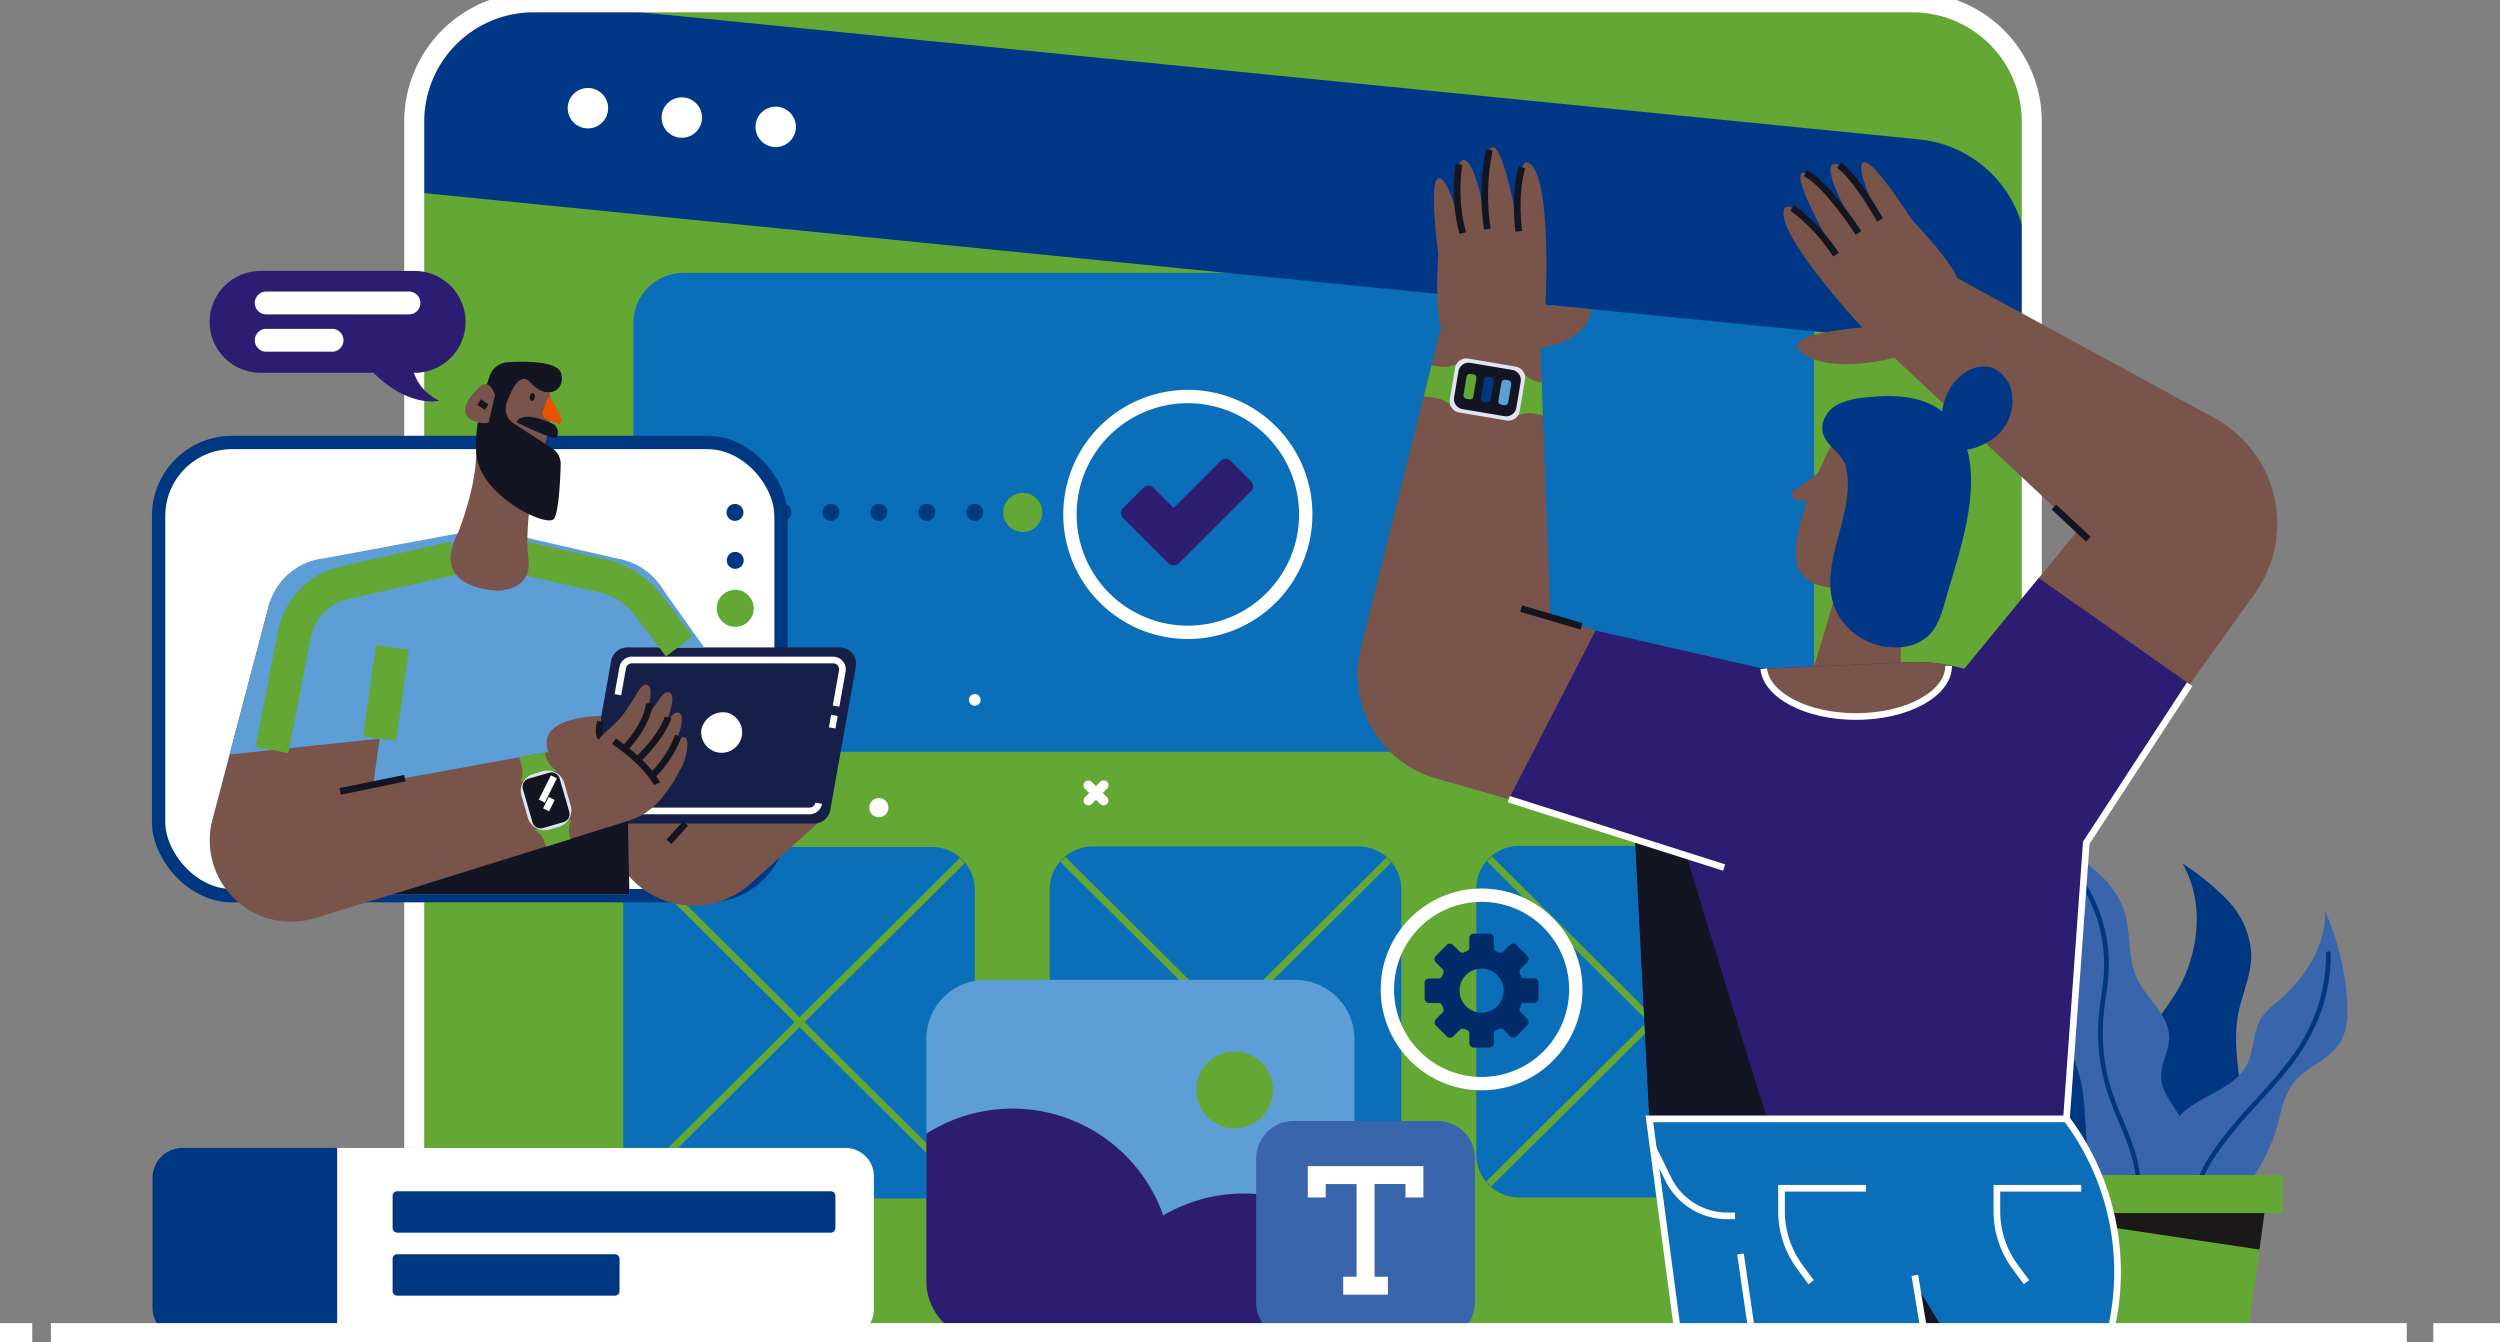 <svg id="Grupo_57" data-name="Grupo 57" xmlns="http://www.w3.org/2000/svg" xmlns:xlink="http://www.w3.org/1999/xlink" width="374.605" height="201.106" viewBox="0 0 374.605 201.106">
  <rect x="0" y="0" width="374.605" height="201.106" fill="#808080" stroke="none"/>
  <defs>
    <clipPath id="clip-path">
      <rect id="Retângulo_41" data-name="Retângulo 41" width="374.605" height="201.106" fill="none"/>
    </clipPath>
  </defs>
  <g id="Grupo_de_máscara_56" data-name="Grupo de máscara 56" transform="translate(0 0)" clip-path="url(#clip-path)">
    <path id="Caminho_423" data-name="Caminho 423" d="M668.65,2.5H462.041a17.886,17.886,0,0,0-17.886,17.886V202.91H686.536V20.389A17.886,17.886,0,0,0,668.65,2.5" transform="translate(-382.087 -2.154)" fill="#63a734"/>
    <path id="Caminho_424" data-name="Caminho 424" d="M848.454,292.589H686.6a7.54,7.54,0,0,0-7.54,7.54v56.684a7.54,7.54,0,0,0,7.54,7.54H848.454a7.54,7.54,0,0,0,7.54-7.54V300.129a7.54,7.54,0,0,0-7.54-7.54" transform="translate(-584.162 -251.702)" fill="#0a6fb8"/>
    <path id="Caminho_425" data-name="Caminho 425" d="M714.539,960.894H674.693a6.416,6.416,0,0,1-6.416-6.416V914.632a6.416,6.416,0,0,1,6.416-6.416h39.846a6.416,6.416,0,0,1,6.416,6.416v39.846a6.416,6.416,0,0,1-6.416,6.416" transform="translate(-574.89 -781.299)" fill="#0a6fb8"/>
    <path id="Caminho_426" data-name="Caminho 426" d="M680.4,919.489a6.642,6.642,0,0,0-.747.745l48.94,48.619a6.652,6.652,0,0,0,.718-.773Z" transform="translate(-584.674 -790.997)" fill="#63a734"/>
    <path id="Caminho_427" data-name="Caminho 427" d="M727.984,920.061l-48.928,48.607a6.658,6.658,0,0,0,.734.758l48.928-48.607a6.658,6.658,0,0,0-.734-.757" transform="translate(-584.162 -791.489)" fill="#63a734"/>
    <path id="Caminho_428" data-name="Caminho 428" d="M1171.9,960.307h-39.846a6.416,6.416,0,0,1-6.416-6.416V914.045a6.416,6.416,0,0,1,6.416-6.416H1171.9a6.416,6.416,0,0,1,6.416,6.416v39.846a6.416,6.416,0,0,1-6.416,6.416" transform="translate(-968.342 -780.794)" fill="#0a6fb8"/>
    <path id="Caminho_429" data-name="Caminho 429" d="M1137.764,918.9a6.673,6.673,0,0,0-.747.745l48.94,48.619a6.662,6.662,0,0,0,.718-.773Z" transform="translate(-978.126 -790.491)" fill="#63a734"/>
    <path id="Caminho_430" data-name="Caminho 430" d="M1185.351,919.473l-48.927,48.606a6.643,6.643,0,0,0,.733.758l48.929-48.607a6.648,6.648,0,0,0-.734-.757" transform="translate(-977.615 -790.983)" fill="#63a734"/>
    <path id="Caminho_431" data-name="Caminho 431" d="M1629.271,959.719h-39.846a6.416,6.416,0,0,1-6.416-6.416V913.457a6.416,6.416,0,0,1,6.416-6.416h39.846a6.416,6.416,0,0,1,6.416,6.416V953.3a6.416,6.416,0,0,1-6.416,6.416" transform="translate(-1361.794 -780.288)" fill="#0a6fb8"/>
    <path id="Caminho_432" data-name="Caminho 432" d="M1595.13,918.314a6.658,6.658,0,0,0-.747.745l48.94,48.619a6.66,6.66,0,0,0,.718-.773Z" transform="translate(-1371.578 -789.986)" fill="#63a734"/>
    <path id="Caminho_433" data-name="Caminho 433" d="M1642.716,918.885l-48.928,48.606a6.667,6.667,0,0,0,.733.758l48.928-48.607a6.663,6.663,0,0,0-.734-.757" transform="translate(-1371.067 -790.477)" fill="#63a734"/>
    <path id="Caminho_434" data-name="Caminho 434" d="M669.65,23.04,464.055,2.592A17.886,17.886,0,0,0,444.487,18.62l-.332,12.321,240.306,23.9,1.217-12.233A17.886,17.886,0,0,0,669.65,23.04" transform="translate(-382.087 -2.154)" fill="#003887"/>
    <path id="Caminho_435" data-name="Caminho 435" d="M614.788,97.683a3.027,3.027,0,1,1-2.712-3.311,3.026,3.026,0,0,1,2.712,3.311" transform="translate(-523.681 -81.172)" fill="#fff"/>
    <path id="Caminho_436" data-name="Caminho 436" d="M715.462,107.7a3.027,3.027,0,1,1-2.712-3.311,3.027,3.027,0,0,1,2.712,3.311" transform="translate(-610.286 -89.785)" fill="#fff"/>
    <path id="Caminho_437" data-name="Caminho 437" d="M816.136,117.709a3.027,3.027,0,1,1-2.712-3.311,3.027,3.027,0,0,1,2.712,3.311" transform="translate(-696.891 -98.399)" fill="#fff"/>
    <path id="Caminho_438" data-name="Caminho 438" d="M668.65,2.5H462.041a17.886,17.886,0,0,0-17.886,17.886V202.91H686.536V20.389A17.886,17.886,0,0,0,668.65,2.5Z" transform="translate(-382.087 -2.154)" fill="none" stroke="#fff" stroke-miterlimit="10" stroke-width="3"/>
    <path id="Caminho_439" data-name="Caminho 439" d="M255.514,290.537H232.425a7.63,7.63,0,1,0,0,15.26h16.92c5.464,5.38,9.87,4.177,9.87,4.177A7.087,7.087,0,0,1,255.4,305.8h.11a7.63,7.63,0,0,0,0-15.26" transform="translate(-193.381 -249.937)" fill="#2c1d72"/>
    <path id="Caminho_440" data-name="Caminho 440" d="M296.1,316.031H274.63a1.713,1.713,0,0,1,0-3.425H296.1a1.713,1.713,0,0,1,0,3.425" transform="translate(-234.779 -268.922)" fill="#fff"/>
    <path id="Caminho_441" data-name="Caminho 441" d="M284.577,356.031H274.63a1.713,1.713,0,0,1,0-3.425h9.947a1.713,1.713,0,0,1,0,3.425" transform="translate(-234.779 -303.332)" fill="#fff"/>
    <path id="Caminho_442" data-name="Caminho 442" d="M1040.714,745.107a.877.877,0,1,1-.877-.877.877.877,0,0,1,.877.877" transform="translate(-893.772 -640.229)" fill="#fff"/>
    <path id="Caminho_443" data-name="Caminho 443" d="M934.974,857.188a1.436,1.436,0,1,1-1.436-1.436,1.436,1.436,0,0,1,1.436,1.436" transform="translate(-801.848 -736.167)" fill="#fff"/>
    <path id="Caminho_444" data-name="Caminho 444" d="M1164.255,837.025l-.643.643-.643-.643a.723.723,0,0,0-1.022,1.022l.643.643-.643.643a.723.723,0,0,0,1.022,1.022l.643-.643.643.643a.723.723,0,0,0,1.022-1.022l-.643-.643.643-.643a.722.722,0,0,0-1.022-1.022" transform="translate(-999.39 -719.875)" fill="#fff"/>
    <path id="Retângulo_37" data-name="Retângulo 37" d="M17.667,0h0A17.666,17.666,0,0,1,35.333,17.666v0A17.667,17.667,0,0,1,17.667,35.333h0A17.667,17.667,0,0,1,0,17.667v0A17.667,17.667,0,0,1,17.667,0Z" transform="translate(160.322 59.417)" fill="none" stroke="#fff" stroke-miterlimit="10" stroke-width="2"/>
    <path id="Caminho_445" data-name="Caminho 445" d="M1217.006,492.308l-7.042,7.042-3.01-3.01a1.084,1.084,0,0,0-1.533,0l-3.005,3.005a1.084,1.084,0,0,0,0,1.533l6.709,6.709a1.187,1.187,0,0,0,1.679,0l10.741-10.741a1.084,1.084,0,0,0,0-1.533l-3.005-3.005a1.084,1.084,0,0,0-1.533,0" transform="translate(-1034.113 -423.238)" fill="#2c1d72"/>
    <path id="Caminho_446" data-name="Caminho 446" d="M2129.942,1077.546c-.3-1.652-.607-3.3-1.056-4.943-1.472-5.375-8.932-7.276-10.524-12.617,1.788,2.116,4.767,2.72,7.523,3s5.681.421,7.98,1.966c4.454,2.993,4.522,9.687,8.134,13.656,1.159,1.274,2.662,2.235,3.636,3.655,1.259,1.836,1.462,4.173,1.626,6.393.228,3.079-2.728,5.495-5.686,5.59a8.68,8.68,0,0,1-6.386-2.889,16.933,16.933,0,0,1-3.5-6.254,50.291,50.291,0,0,1-1.747-7.558" transform="translate(-1822.335 -911.86)" fill="#003781"/>
    <path id="Caminho_447" data-name="Caminho 447" d="M2282.358,926.014h0a37.661,37.661,0,0,1,6.792,5.558,12.665,12.665,0,0,1,3.493,7.877c.088,3.207-1.448,6.218-2.008,9.377-.709,4,.163,8.085.493,12.133.43,5.282-.495,11.762-6.1,13.954-3.823,1.5-9.563.012-11.378-3.945-1.655-3.609-.054-8.219,1.079-11.735a70.725,70.725,0,0,1,2.67-7.608c1.238-2.714,3.369-4.9,4.71-7.567,2.788-5.537,3.409-12.52.248-18.043" transform="translate(-1955.31 -796.61)" fill="#003781"/>
    <path id="Caminho_448" data-name="Caminho 448" d="M2181.573,924.516h0c-.89-4.607-3.7-8.868-3.5-13.556.2-4.774,3.538-9.327,2.443-13.978-1.04-4.414-5.711-7.135-7.176-11.427,2.72,1.883,5.719,3.339,8.421,5.249s5.169,4.393,6.18,7.543c1.044,3.251.451,6.927,1.883,10.028,1.449,3.139,4.882,5.526,4.84,8.983-.024,2.006-1.282,3.862-1.208,5.867.1,2.73,2.564,4.753,3.48,7.326.927,2.6.184,5.481-.718,8.093-.828,2.4-2.291,5.519-5.066,6.056-2.5.483-5.47-1.771-6.753-3.818-2.739-4.37-1.888-11.5-2.827-16.366" transform="translate(-1869.631 -761.805)" fill="#3965ad"/>
    <path id="Caminho_449" data-name="Caminho 449" d="M2320.368,1007.823c2.932-3.184,8.219-3.936,10.177-7.8,1.142-2.252.84-5.1,2.283-7.173a11.914,11.914,0,0,1,2.221-2.159c4.053-3.423,7.3-8.3,7.182-13.608a38.977,38.977,0,0,1,3.311,13.489c.131,2.149.048,4.436-1.108,6.253-1.7,2.664-5.237,3.627-7.1,6.178a14.867,14.867,0,0,0-1.937,5.03,26.13,26.13,0,0,1-4.612,9.792h0c-2.139,2.629-7.668,7.1-11.009,3.854-3.3-3.206-2.27-10.753.591-13.86" transform="translate(-1993.837 -840.546)" fill="#3965ad"/>
    <path id="Caminho_450" data-name="Caminho 450" d="M2217.022,926.353a22.147,22.147,0,0,1,4.468,8.163,22.9,22.9,0,0,1,.721,9.49c-.23,1.824-.557,3.633-.659,5.471a29.313,29.313,0,0,0,.193,5.328,29.764,29.764,0,0,0,1.14,5.208c.539,1.7,1.247,3.341,1.935,4.985,1.355,3.24,2.7,6.7,2.3,10.28a10.068,10.068,0,0,1-.232,1.28c-.107.437.567.623.674.186.868-3.548-.153-7.172-1.467-10.471-.672-1.688-1.423-3.345-2.053-5.05a29.719,29.719,0,0,1-1.418-5.249,28.8,28.8,0,0,1-.411-5.364,43.858,43.858,0,0,1,.548-5.486,28.31,28.31,0,0,0,.351-5.143,23.071,23.071,0,0,0-4.853-13.225q-.358-.459-.74-.9c-.3-.34-.788.156-.494.494" transform="translate(-1907.13 -796.378)" fill="#003781"/>
    <path id="Caminho_451" data-name="Caminho 451" d="M2349.152,1057.679a23.291,23.291,0,0,1,3.449-7.351,58.515,58.515,0,0,1,5.21-6.39c1.9-2.1,3.844-4.162,5.582-6.4a30,30,0,0,0,4.33-7.355,25.8,25.8,0,0,0,1.781-8.562c.013-.357.017-.713.014-1.07a.35.35,0,0,0-.7,0,25.234,25.234,0,0,1-1.431,8.537,27.892,27.892,0,0,1-4.093,7.436c-1.681,2.241-3.591,4.3-5.476,6.366a69.683,69.683,0,0,0-5.334,6.385,25.467,25.467,0,0,0-3.738,7.251q-.147.479-.268.966a.35.35,0,0,0,.674.186" transform="translate(-2020.284 -877.647)" fill="#003781"/>
    <path id="Caminho_452" data-name="Caminho 452" d="M2234.489,1311.567h-25.621l-2.795-20.313h31.211Z" transform="translate(-1897.788 -1110.81)" fill="#63a734"/>
    <path id="Caminho_453" data-name="Caminho 453" d="M2206.39,1293.557l29.959,4.491.935-6.794h-31.211Z" transform="translate(-1897.789 -1110.81)" fill="#1a1818"/>
    <rect id="Retângulo_38" data-name="Retângulo 38" width="36.265" height="5.704" transform="translate(305.789 176.067)" fill="#63a734"/>
    <path id="Caminho_454" data-name="Caminho 454" d="M1931.85,259.092l24.719-30.151-27.574-25.8s-9.038,2.5-13.568-.526,8.755-4,8.755-4-12.821-13.759-11.717-17.626c.8-2.786,7.8,6.72,7.8,6.72s-6.593-11.183-5.124-12.185,8.493,8.919,8.493,8.919-5.635-9.285-3.844-10.28,7.072,8.345,7.072,8.345-3.9-7.856-2.53-8.625,7.344,8.653,7.344,8.653,5.6,5.768,6.741,8.674l38.574,20.994a17.99,17.99,0,0,1,6.022,26.282l-27.829,38.824Z" transform="translate(-1645.152 -149.546)" fill="#79544a"/>
    <path id="Caminho_455" data-name="Caminho 455" d="M1926.63,497.516c-.791,1.1-1.922,2.028-4.5,3.728a.807.807,0,0,0,.172,1.435l2.626.4a1.475,1.475,0,0,0,1.647-1.073l.993-3.674c.093-1-.614-1.267-.936-.818" transform="translate(-1653.21 -427.809)" fill="#79544a"/>
    <path id="Caminho_456" data-name="Caminho 456" d="M2083.746,395.219h0c1.381-1.631,3.681-2.733,5.677-1.969a4.929,4.929,0,0,1,2.843,3.9,6.975,6.975,0,0,1-2.759,6.614c-1.944,1.4-5.377,2.845-6.992.3-1.645-2.6-.62-6.658,1.231-8.845" transform="translate(-1790.787 -338.084)" fill="#003887"/>
    <path id="Caminho_457" data-name="Caminho 457" d="M1948.432,578.774s-3.406,12.4-5.554,19a4.284,4.284,0,0,0,2.788,5.845s11.022,3.227,10.347-4.563a25.04,25.04,0,0,1-.1-2.958c.114-3.557-.233-10.936,1.072-14.582Z" transform="translate(-1671.094 -497.894)" fill="#79544a"/>
    <path id="Caminho_458" data-name="Caminho 458" d="M1941.774,473.513s-11.977,3.957-15.325-.686c-2.381-3.3,1.416-12.623,3.81-17.738a8.989,8.989,0,0,1,6.137-4.961c3.548-.809,8.662-.452,8.456,4.912a90.06,90.06,0,0,1-3.077,18.473" transform="translate(-1656.59 -386.943)" fill="#79544a"/>
    <path id="Caminho_459" data-name="Caminho 459" d="M1957.8,437.547c.156,5.169-2.777,10.334-2.612,15.621a9.272,9.272,0,0,0,3.677,7.154,9.927,9.927,0,0,0,6.931,1.983,6.921,6.921,0,0,0,3.95-1.581c1.5-1.335,2.107-3.379,2.648-5.312,2.208-7.894,7.56-21.594-.144-28.167-3.181-2.714-7.821-2.823-11.972-2.328a11.311,11.311,0,0,0-3.855.978,4.3,4.3,0,0,0-2.4,2.976c-.49,3.052,2.975,3.987,3.528,6.58a11.705,11.705,0,0,1,.248,2.1" transform="translate(-1680.921 -365.34)" fill="#003887"/>
    <path id="Caminho_460" data-name="Caminho 460" d="M1510.91,236.126l-26.342-8.047-1.494-40.32s6.608-.424,7.713-5.756l-5.885-.6a.7.7,0,0,1-1.055-.2s.957-18.782-2.377-21.032c-2.4-1.62-1.641,10.16-1.641,10.16s-2.152-12.8-3.921-12.624-.759,12.293-.759,12.293-1.663-10.733-3.674-10.342-.042,10.939-.042,10.939-2.072-8.522-3.615-8.229-.051,11.35-.051,11.35-.575,8.02.423,10.977l-12.022,48.072a16.224,16.224,0,0,0,11.27,19.533l50.838,14.568Z" transform="translate(-1252.258 -135.665)" fill="#79544a"/>
    <line id="Linha_1" data-name="Linha 1" x1="9.044" y1="2.653" transform="translate(227.935 91.194)" fill="none" stroke="#141522" stroke-miterlimit="10" stroke-width="1"/>
    <path id="Caminho_461" data-name="Caminho 461" d="M1750.194,727.85l2.568,50.551h62.5l2.972-41.38a25.419,25.419,0,0,0-26.5-27.033l-27.467,1.223Z" transform="translate(-1505.616 -610.75)" fill="#2c1d72"/>
    <path id="Caminho_462" data-name="Caminho 462" d="M1768.568,1199.709l4.43,33.105h64.519l-.056-.43.125-.5a38.234,38.234,0,0,0-6.521-32.173Z" transform="translate(-1521.422 -1032.058)" fill="#0a6fb8"/>
    <line id="Linha_2" data-name="Linha 2" x2="5.159" y2="4.814" transform="translate(307.762 75.974)" fill="none" stroke="#141522" stroke-miterlimit="10" stroke-width="1"/>
    <path id="Caminho_463" data-name="Caminho 463" d="M1782.024,734.053a15.915,15.915,0,1,1-15.915-15.915,15.915,15.915,0,0,1,15.915,15.915" transform="translate(-1505.616 -617.783)" fill="#2c1d72"/>
    <path id="Caminho_464" data-name="Caminho 464" d="M1655.989,681.849l-25.2-5.727-13.01,25.269,33.09,10.386Z" transform="translate(-1391.706 -581.638)" fill="#2c1d72"/>
    <path id="Caminho_465" data-name="Caminho 465" d="M2076.744,662.3l17.971-26.531-22.63-15.906-18.514,22.582Z" transform="translate(-1766.598 -533.243)" fill="#2c1d72"/>
    <line id="Linha_3" data-name="Linha 3" x2="1.865" y2="12.856" transform="translate(260.8 187.9)" fill="none" stroke="#fff" stroke-miterlimit="10" stroke-width="1"/>
    <path id="Caminho_466" data-name="Caminho 466" d="M2153.834,1274.127h-12.645v3.449a14.027,14.027,0,0,0,2.746,8.337l1.692,2.289" transform="translate(-1841.972 -1096.076)" fill="none" stroke="#fff" stroke-miterlimit="10" stroke-width="1"/>
    <path id="Caminho_467" data-name="Caminho 467" d="M1922.916,1274.127h-12.645v3.449a14.029,14.029,0,0,0,2.746,8.337l1.692,2.289" transform="translate(-1643.323 -1096.076)" fill="none" stroke="#fff" stroke-miterlimit="10" stroke-width="1"/>
    <path id="Caminho_468" data-name="Caminho 468" d="M2055.036,1378.462l4.944,8.093-3.613.033Z" transform="translate(-1767.858 -1185.831)" fill="#141522"/>
    <line id="Linha_4" data-name="Linha 4" x2="1.581" y2="9.652" transform="translate(286.928 191.105)" fill="none" stroke="#fff" stroke-miterlimit="10" stroke-width="1"/>
    <path id="Caminho_469" data-name="Caminho 469" d="M1784.835,1241.409h-1.164a9.837,9.837,0,0,1-8.822-5.485l-2.289-4.639" transform="translate(-1524.856 -1059.221)" fill="none" stroke="#fff" stroke-miterlimit="10" stroke-width="1"/>
    <path id="Caminho_470" data-name="Caminho 470" d="M1627.589,179.228s-1.22,3.345-.5,9.617" transform="translate(-1399.518 -154.182)" fill="none" stroke="#141522" stroke-miterlimit="10" stroke-width="1"/>
    <path id="Caminho_471" data-name="Caminho 471" d="M1592.991,160.7a32.2,32.2,0,0,0-.3,11.876" transform="translate(-1369.805 -138.239)" fill="none" stroke="#141522" stroke-miterlimit="10" stroke-width="1"/>
    <path id="Caminho_472" data-name="Caminho 472" d="M1563.021,186.469a25.612,25.612,0,0,1-.555-10.312" transform="translate(-1343.847 -151.54)" fill="none" stroke="#141522" stroke-miterlimit="10" stroke-width="1"/>
    <path id="Caminho_473" data-name="Caminho 473" d="M1921.764,222.8a27.282,27.282,0,0,1,6.553,7.029" transform="translate(-1653.21 -191.661)" fill="none" stroke="#141522" stroke-miterlimit="10" stroke-width="1"/>
    <path id="Caminho_474" data-name="Caminho 474" d="M1943.777,194.728s-4.774-7.432-7.959-8.933" transform="translate(-1665.3 -159.832)" fill="none" stroke="#141522" stroke-miterlimit="10" stroke-width="1"/>
    <path id="Caminho_475" data-name="Caminho 475" d="M1978.179,185.4s-3.367-6.173-6.123-8.2" transform="translate(-1696.474 -152.44)" fill="none" stroke="#141522" stroke-miterlimit="10" stroke-width="1"/>
    <path id="Caminho_476" data-name="Caminho 476" d="M1527.812,388.565l1.261.2a4.341,4.341,0,0,0,2.8-.6l.21-.127-.984,6.922-.205-.214a4.341,4.341,0,0,0-2.55-1.295l-1.691-.249Z" transform="translate(-1313.311 -333.816)" fill="#63a734"/>
    <path id="Caminho_477" data-name="Caminho 477" d="M1627.6,400.05l-.325,0a4.341,4.341,0,0,1-2.482-1.42l-.161-.185-1.176,6.892.26-.141a4.341,4.341,0,0,1,2.823-.455l1.241.261Z" transform="translate(-1396.587 -342.762)" fill="#63a734"/>
    <path id="Caminho_478" data-name="Caminho 478" d="M1555.847,392.436l7.108,1.2a1.708,1.708,0,0,0,1.962-1.4l.793-4.716a1.708,1.708,0,0,0-1.4-1.962l-7.107-1.2a1.708,1.708,0,0,0-1.962,1.4l-.793,4.716a1.708,1.708,0,0,0,1.4,1.962" transform="translate(-1337.205 -330.63)" fill="#e1e5f3"/>
    <path id="Caminho_479" data-name="Caminho 479" d="M1568.222,396.106a1.534,1.534,0,0,0,.14-.431l.654-3.888a1.551,1.551,0,0,0-1.267-1.78l-6.28-1.057a1.56,1.56,0,0,0-1.64.837,1.538,1.538,0,0,0-.14.431l-.654,3.888a1.547,1.547,0,0,0,1.268,1.78l6.28,1.056a1.56,1.56,0,0,0,1.64-.837" transform="translate(-1341.151 -334.58)" fill="#141522"/>
    <path id="Caminho_480" data-name="Caminho 480" d="M1570.132,404.679l-.459-.077a.516.516,0,0,1-.424-.595l.456-2.711a.516.516,0,0,1,.595-.424l.459.077a.516.516,0,0,1,.423.6l-.456,2.711a.516.516,0,0,1-.6.424" transform="translate(-1349.951 -344.847)" fill="#63a734"/>
    <path id="Caminho_481" data-name="Caminho 481" d="M1588.8,407.819l-.459-.077a.516.516,0,0,1-.424-.595l.456-2.711a.516.516,0,0,1,.595-.424l.459.077a.517.517,0,0,1,.423.6l-.456,2.711a.516.516,0,0,1-.595.424" transform="translate(-1366.01 -347.549)" fill="#003781"/>
    <path id="Caminho_482" data-name="Caminho 482" d="M1607.469,410.959l-.459-.077a.516.516,0,0,1-.424-.595l.456-2.711a.516.516,0,0,1,.595-.424l.459.077a.516.516,0,0,1,.423.6l-.456,2.711a.517.517,0,0,1-.6.424" transform="translate(-1382.07 -350.25)" fill="#5e9ed7"/>
    <path id="Caminho_483" data-name="Caminho 483" d="M1905.042,718.117c-7.388,0-13.425-3.165-13.84-7.155l21.835-.972a25.539,25.539,0,0,1,5.84.409l.025-.031c0,.052,0,.1,0,.155,0,4.194-6.207,7.594-13.864,7.594" transform="translate(-1626.918 -610.752)" fill="#79544a"/>
    <path id="Caminho_484" data-name="Caminho 484" d="M1918.905,713.964c0,4.194-6.207,7.594-13.864,7.594-7.388,0-13.425-3.165-13.84-7.155" transform="translate(-1626.918 -614.193)" fill="none" stroke="#fff" stroke-miterlimit="10" stroke-width="1"/>
    <path id="Caminho_485" data-name="Caminho 485" d="M1753.343,899.961l2.128,41.888s18.109.549,17.716,0-12.16-39.45-12.16-39.45Z" transform="translate(-1508.325 -774.198)" fill="#141522"/>
    <line id="Linha_5" data-name="Linha 5" x2="32.274" y2="10.241" transform="translate(226.074 119.752)" fill="none" stroke="#fff" stroke-miterlimit="10" stroke-width="1"/>
    <path id="Caminho_486" data-name="Caminho 486" d="M2215.792,798.809l2.973-41.38,15.5-23.744" transform="translate(-1906.15 -631.157)" fill="none" stroke="#fff" stroke-miterlimit="10" stroke-width="1"/>
    <path id="Caminho_487" data-name="Caminho 487" d="M1772.962,1232.815l-4.392-33.105h62.5a38.235,38.235,0,0,1,6.521,32.173l-.125.5.056.43" transform="translate(-1521.423 -1032.059)" fill="none" stroke="#fff" stroke-miterlimit="10" stroke-width="1"/>
    <path id="Caminho_488" data-name="Caminho 488" d="M267.143,1259.3H168.021a4.487,4.487,0,0,1-4.487-4.487v-19.456a4.487,4.487,0,0,1,4.487-4.487h99.122a4.487,4.487,0,0,1,4.487,4.487v19.456a4.487,4.487,0,0,1-4.487,4.487" transform="translate(-140.681 -1058.864)" fill="#003781"/>
    <path id="Caminho_489" data-name="Caminho 489" d="M441.97,1255.036v-19.9a4.263,4.263,0,0,0-4.264-4.263H361.545v28.43h76.162a4.264,4.264,0,0,0,4.264-4.263" transform="translate(-311.021 -1058.864)" fill="#fff"/>
    <path id="Caminho_490" data-name="Caminho 490" d="M486.632,1283.526H421.67a.693.693,0,0,1-.693-.693v-4.82a.693.693,0,0,1,.693-.693h64.962a.693.693,0,0,1,.693.693v4.82a.693.693,0,0,1-.693.693" transform="translate(-362.148 -1098.823)" fill="#003781"/>
    <path id="Caminho_491" data-name="Caminho 491" d="M454.288,1351.085H421.67a.693.693,0,0,1-.693-.693v-4.82a.693.693,0,0,1,.693-.693h32.618a.693.693,0,0,1,.693.693v4.82a.693.693,0,0,1-.693.693" transform="translate(-362.148 -1156.941)" fill="#003781"/>
    <path id="Caminho_492" data-name="Caminho 492" d="M253.193,542.381H180.216a10.175,10.175,0,0,1-10.145-10.145V484.618a10.175,10.175,0,0,1,10.145-10.145h72.977a10.175,10.175,0,0,1,10.145,10.145v47.619a10.175,10.175,0,0,1-10.145,10.145" transform="translate(-146.305 -408.169)" fill="#fff"/>
    <rect id="Retângulo_39" data-name="Retângulo 39" width="93.267" height="67.908" rx="11" transform="translate(23.766 66.304)" fill="none" stroke="#003781" stroke-miterlimit="10" stroke-width="2"/>
    <path id="Caminho_493" data-name="Caminho 493" d="M582.159,607.912a9.66,9.66,0,1,0,9.66-9.66,9.66,9.66,0,0,0-9.66,9.66" transform="translate(-500.806 -514.651)" fill="#5e9ed7"/>
    <path id="Caminho_494" data-name="Caminho 494" d="M626.3,713.566l-10.658,9.592a12.791,12.791,0,0,1-20.723-5.562L584.9,686.711Z" transform="translate(-503.167 -590.748)" fill="#79544a"/>
    <path id="Caminho_495" data-name="Caminho 495" d="M285.82,607.912a9.66,9.66,0,1,0,9.66-9.66,9.66,9.66,0,0,0-9.66,9.66" transform="translate(-245.879 -514.651)" fill="#5e9ed7"/>
    <path id="Caminho_496" data-name="Caminho 496" d="M355.181,571.574,335.117,575.3l-2.371,50.415h47.8l-.811-50.092-14.711-3.377Z" transform="translate(-286.247 -491.701)" fill="#5e9ed7"/>
    <path id="Caminho_497" data-name="Caminho 497" d="M630.132,720.589h31.8a2.472,2.472,0,0,0,2.433-2.038l3.824-21.442a2.471,2.471,0,0,0-2.433-2.906h-31.8a2.472,2.472,0,0,0-2.433,2.038L627.7,717.683a2.472,2.472,0,0,0,2.433,2.906" transform="translate(-539.948 -597.194)" fill="#151f48"/>
    <path id="Caminho_498" data-name="Caminho 498" d="M695.231,714.586l.938-5.259a1.406,1.406,0,0,0-1.384-1.653H664.648a1.406,1.406,0,0,0-1.384,1.159l-.722,4.047" transform="translate(-569.956 -608.782)" fill="none" stroke="#fff" stroke-miterlimit="10" stroke-width="1"/>
    <line id="Linha_6" data-name="Linha 6" y1="1.875" x2="0.334" transform="translate(124.693 107.197)" fill="none" stroke="#fff" stroke-miterlimit="10" stroke-width="1"/>
    <path id="Caminho_499" data-name="Caminho 499" d="M642.289,857.714a1.406,1.406,0,0,0,1.385,1.653H673.81a1.406,1.406,0,0,0,1.384-1.159" transform="translate(-552.514 -737.854)" fill="none" stroke="#fff" stroke-miterlimit="10" stroke-width="1"/>
    <path id="Caminho_500" data-name="Caminho 500" d="M706.4,625.659l6.8,9.579h-6.8Z" transform="translate(-607.688 -538.228)" fill="#5e9ed7"/>
    <path id="Caminho_501" data-name="Caminho 501" d="M225.21,679.2l8.549-32.44,18.7,4.749-3.136,22.31,26.208-4.76c-1.9-5.5,7.953-5.4,7.953-5.4l-.334,1.872a1.888,1.888,0,0,0,.615,1.751l9.22,8.075-.082.115a10.54,10.54,0,0,1-5.213,3.852l-4.772,1.6-42.346,13.022A12.184,12.184,0,0,1,225.21,679.2" transform="translate(-193.381 -556.376)" fill="#79544a"/>
    <line id="Linha_7" data-name="Linha 7" x1="2.499" y2="2.745" transform="translate(100.231 123.395)" fill="none" stroke="#141522" stroke-miterlimit="10" stroke-width="1"/>
    <path id="Caminho_502" data-name="Caminho 502" d="M675.413,800.854a15.18,15.18,0,0,0,1.928-1.907,18.043,18.043,0,0,0,2.3-3.554,8.284,8.284,0,0,0,1.224-4.319c-.032-.37-.218-.825-.589-.821-.662.008-1.384,1.411-1.709,1.875-.633.9-1.231,1.834-1.943,2.68-1.447,1.718-3.58,2.857-4.664,4.825a1.323,1.323,0,0,0-.215.9,1.483,1.483,0,0,0,.265.506c.443.631.958,1.348,1.79,1a6.936,6.936,0,0,0,1.615-1.186" transform="translate(-577.855 -679.821)" fill="#79544a"/>
    <path id="Caminho_503" data-name="Caminho 503" d="M665.755,774.615a16.141,16.141,0,0,0,5.269-7.275c.2-.611,1.073-3.286-.227-3.287-.717,0-1.541,1.5-1.905,2-.625.852-1.225,1.725-1.93,2.515-1.521,1.7-3.783,2.815-4.912,4.774a1.243,1.243,0,0,0-.217.9,1.508,1.508,0,0,0,.29.512c.482.639,1.042,1.365,1.925,1.026a7.126,7.126,0,0,0,1.708-1.167" transform="translate(-569.325 -657.281)" fill="#79544a"/>
    <path id="Caminho_504" data-name="Caminho 504" d="M655.613,752.686a15.156,15.156,0,0,0,2.032-1.886,17.288,17.288,0,0,0,2.958-4.621c.261-.594,1.513-4.054.052-4.056-.686,0-1.434,1.364-1.786,1.84-.668.9-1.3,1.837-2.049,2.677-1.522,1.7-3.783,2.815-4.912,4.774a1.243,1.243,0,0,0-.217.9,1.51,1.51,0,0,0,.29.512c.482.639,1.042,1.365,1.925,1.026a7.131,7.131,0,0,0,1.708-1.167" transform="translate(-560.6 -638.417)" fill="#79544a"/>
    <path id="Caminho_505" data-name="Caminho 505" d="M636.048,744.994a15.155,15.155,0,0,0,1.92-2,17.292,17.292,0,0,0,2.685-4.784c.218-.586,1.308-4.137-.183-4.052-.681.039-1.367,1.466-1.685,1.953-.612.936-1.186,1.9-1.883,2.778-1.421,1.788-3.614,3.029-4.628,5.05a1.243,1.243,0,0,0-.164.912,1.51,1.51,0,0,0,.319.494c.518.611,1.119,1.3,1.981.913a7.13,7.13,0,0,0,1.638-1.264" transform="translate(-543.746 -631.563)" fill="#79544a"/>
    <path id="Caminho_506" data-name="Caminho 506" d="M703.26,788.953a16.411,16.411,0,0,1-3.91,5.958" transform="translate(-601.62 -678.702)" fill="none" stroke="#141522" stroke-miterlimit="10" stroke-width="1"/>
    <path id="Caminho_507" data-name="Caminho 507" d="M687.877,769.126s-.725,2.723-4.638,6.415" transform="translate(-587.761 -661.646)" fill="none" stroke="#141522" stroke-miterlimit="10" stroke-width="1"/>
    <path id="Caminho_508" data-name="Caminho 508" d="M673.176,754.175s-.1,2.968-3.758,6.828" transform="translate(-575.871 -648.784)" fill="none" stroke="#141522" stroke-miterlimit="10" stroke-width="1"/>
    <path id="Caminho_509" data-name="Caminho 509" d="M664.8,801.159s-1.255-2.8-6.446-6.372" transform="translate(-566.356 -683.721)" fill="none" stroke="#141522" stroke-miterlimit="10" stroke-width="1"/>
    <path id="Caminho_510" data-name="Caminho 510" d="M455.791,880.267l.178,11.005H420.423Z" transform="translate(-361.672 -757.256)" fill="#141522"/>
    <path id="Caminho_511" data-name="Caminho 511" d="M560.961,598.252l11.862,2.682a11.992,11.992,0,0,1,6.927,4.473l4.6,6.1" transform="translate(-482.57 -514.651)" fill="none" stroke="#63a734" stroke-miterlimit="10" stroke-width="5"/>
    <line id="Linha_8" data-name="Linha 8" x1="9.702" y2="1.985" transform="translate(50.963 116.602)" fill="none" stroke="#141522" stroke-miterlimit="10" stroke-width="1"/>
    <path id="Caminho_512" data-name="Caminho 512" d="M246.2,669.422l22.489-2.367,2.8-16.755-19.313-3.544Z" transform="translate(-211.799 -556.376)" fill="#5e9ed7"/>
    <line id="Linha_9" data-name="Linha 9" x1="1.921" y2="13.668" transform="translate(56.895 97.01)" fill="none" stroke="#63a734" stroke-miterlimit="10" stroke-width="5"/>
    <path id="Caminho_513" data-name="Caminho 513" d="M318.878,598.252l-16.489,3.736a9.8,9.8,0,0,0-7.451,7.684l-3.376,17.357" transform="translate(-250.818 -514.651)" fill="none" stroke="#63a734" stroke-miterlimit="10" stroke-width="5"/>
    <path id="Caminho_514" data-name="Caminho 514" d="M496.3,482.582s-2.239,11.118-1.518,16.164-4.614,4.9-4.614,4.9-10.381-.144-5.911-8.651c0,0,2.885-7.081,2.706-12.415Z" transform="translate(-415.625 -415.145)" fill="#79544a"/>
    <path id="Caminho_515" data-name="Caminho 515" d="M532.571,408.694s2.324-6.068.991-10.616S527.2,396.7,527.2,396.7l-2.426,9.494Z" transform="translate(-451.441 -340.339)" fill="#79544a"/>
    <path id="Caminho_516" data-name="Caminho 516" d="M521.82,400.781a2.849,2.849,0,0,1,1.335,2.5c-.072,2.5-.3,7.068-1,8.095-.978,1.432-10.576-3.237-11.522-9.006-.669-4.078.9-9.522,1.876-12.364a3.083,3.083,0,0,1,2.741-2.077c2.777-.158,7.473-.146,7.975,1.684.718,2.616-2.2,4.087-4.561,1.394-1.56-1.781-2.893.985-3.616,3.062a2.584,2.584,0,0,0,1.026,3.006c1.548,1.018,3.917,2.564,5.746,3.71" transform="translate(-439.138 -333.662)" fill="#141522"/>
    <path id="Caminho_517" data-name="Caminho 517" d="M559.355,447.874a1.5,1.5,0,0,1,.91,1.363.938.938,0,0,1-.244.7c-.535.5-5.919-2.216-5.919-2.216s.377-1.976,5.253.149" transform="translate(-476.67 -384.439)" fill="#141522"/>
    <path id="Caminho_518" data-name="Caminho 518" d="M568.023,421.956c-.046.328.083.617.289.646s.411-.213.457-.541-.083-.617-.289-.646-.411.213-.457.541" transform="translate(-488.637 -362.523)" fill="#141522"/>
    <path id="Caminho_519" data-name="Caminho 519" d="M582.716,425.833a.224.224,0,0,1,.4-.048,20.222,20.222,0,0,1,1.68,3.24.446.446,0,0,1-.526.642l-1.585-.556a1.085,1.085,0,0,1-.67-1.368Z" transform="translate(-500.635 -366.194)" fill="#e85200"/>
    <path id="Caminho_520" data-name="Caminho 520" d="M503.154,413.63s-.794-2.645-2.363-1.149-2.833,3.336-1.672,4.506a3.762,3.762,0,0,0,3.077.8Z" transform="translate(-428.981 -354.446)" fill="#79544a"/>
    <line id="Linha_10" data-name="Linha 10" x1="1.13" y1="0.776" transform="translate(71.788 60.235)" fill="none" stroke="#141522" stroke-miterlimit="10" stroke-width="1"/>
    <path id="Caminho_521" data-name="Caminho 521" d="M642.59,773.8s-.437,1.982.044,2.3" transform="translate(-552.636 -665.669)" fill="none" stroke="#141522" stroke-miterlimit="10" stroke-width="1"/>
    <path id="Caminho_522" data-name="Caminho 522" d="M750.97,766.077a3.067,3.067,0,1,0,3.926-2.533,3.326,3.326,0,0,0-3.926,2.533" transform="translate(-645.874 -656.748)" fill="#fff"/>
    <path id="Caminho_523" data-name="Caminho 523" d="M560.257,807.04l.22.723a3.538,3.538,0,0,0,1.424,1.845l.168.109-5.433,1.719.085-.226a3.537,3.537,0,0,0,.052-2.33l-.366-1.141Z" transform="translate(-478.652 -694.262)" fill="#63a734"/>
    <path id="Caminho_524" data-name="Caminho 524" d="M578.847,881.573l-.119-.435a3.538,3.538,0,0,1,.168-2.325l.079-.184L573.5,880.2l.2.142a3.538,3.538,0,0,1,1.33,1.914l.132.459Z" transform="translate(-493.355 -755.847)" fill="#63a734"/>
    <path id="Caminho_525" data-name="Caminho 525" d="M558.475,829.965l.974,3.375a2.577,2.577,0,0,0,3.181,1.756l1.476-.426a2.576,2.576,0,0,0,1.756-3.18l-.974-3.375a2.577,2.577,0,0,0-3.18-1.756l-1.476.426a2.576,2.576,0,0,0-1.756,3.18" transform="translate(-480.346 -710.795)" fill="#e1e5f3"/>
    <path id="Caminho_526" data-name="Caminho 526" d="M562.992,836.592a1.24,1.24,0,0,0,.366-.049l3.088-.891a1.265,1.265,0,0,0,.861-1.56l-1.439-4.987a1.271,1.271,0,0,0-1.194-.91,1.238,1.238,0,0,0-.366.049l-3.088.891a1.261,1.261,0,0,0-.861,1.559l1.439,4.987a1.271,1.271,0,0,0,1.193.91" transform="translate(-482.011 -712.461)" fill="#141522"/>
    <line id="Linha_11" data-name="Linha 11" x1="1.814" y2="3.629" transform="translate(81.182 116.408)" fill="none" stroke="#fff" stroke-miterlimit="10" stroke-width="1"/>
    <line id="Linha_12" data-name="Linha 12" x1="0.848" y2="1.696" transform="translate(81.823 119.647)" fill="none" stroke="#fff" stroke-miterlimit="10" stroke-width="1"/>
    <path id="Caminho_527" data-name="Caminho 527" d="M1048.541,1050.708h-46.417a8.865,8.865,0,0,0-8.865,8.865v36.2a8.865,8.865,0,0,0,8.865,8.865h46.417a8.865,8.865,0,0,0,8.865-8.865v-36.2a8.865,8.865,0,0,0-8.865-8.865" transform="translate(-854.458 -903.879)" fill="#5e9ed7"/>
    <path id="Caminho_528" data-name="Caminho 528" d="M1040.863,1201.443a23.842,23.842,0,0,0-12.1,3.28,23.967,23.967,0,0,0-35.5-12.237v22.09a8.785,8.785,0,0,0,8.785,8.785h46.577a8.785,8.785,0,0,0,8.785-8.785v-6.5a23.876,23.876,0,0,0-16.543-6.629" transform="translate(-854.458 -1022.605)" fill="#2c1d72"/>
    <path id="Caminho_529" data-name="Caminho 529" d="M1294.17,1133.322a5.75,5.75,0,1,1-5.751-5.75,5.751,5.751,0,0,1,5.751,5.75" transform="translate(-1103.424 -970.001)" fill="#63a734"/>
    <path id="Caminho_530" data-name="Caminho 530" d="M1374.108,1234.784H1352.57a5.624,5.624,0,0,1-5.624-5.624v-21.538a5.624,5.624,0,0,1,5.624-5.624h21.538a5.624,5.624,0,0,1,5.624,5.624v21.538a5.624,5.624,0,0,1-5.624,5.624" transform="translate(-1158.719 -1034.028)" fill="#3965ad"/>
    <path id="Caminho_531" data-name="Caminho 531" d="M1416.926,1250.38h-14.631v4.7h2.685v-2.014h4.63v13.893H1407.6v2.685h6.7v-2.685H1412.3v-13.893h4.63v2.014h2.685v-4.7Z" transform="translate(-1206.333 -1075.648)" fill="#fff"/>
    <path id="Caminho_532" data-name="Caminho 532" d="M1081.583,531.431a2.926,2.926,0,1,1-2.926-2.926,2.926,2.926,0,0,1,2.926,2.926" transform="translate(-925.405 -454.65)" fill="#63a734"/>
    <path id="Caminho_533" data-name="Caminho 533" d="M1038.7,541.633a1.268,1.268,0,1,1-1.268-1.268,1.268,1.268,0,0,1,1.268,1.268" transform="translate(-891.365 -464.853)" fill="#003781"/>
    <path id="Caminho_534" data-name="Caminho 534" d="M987.268,541.633A1.268,1.268,0,1,1,986,540.365a1.268,1.268,0,0,1,1.268,1.268" transform="translate(-847.121 -464.853)" fill="#003781"/>
    <path id="Caminho_535" data-name="Caminho 535" d="M935.837,541.633a1.268,1.268,0,1,1-1.268-1.268,1.268,1.268,0,0,1,1.268,1.268" transform="translate(-802.877 -464.853)" fill="#003781"/>
    <path id="Caminho_536" data-name="Caminho 536" d="M884.407,541.633a1.268,1.268,0,1,1-1.268-1.268,1.268,1.268,0,0,1,1.268,1.268" transform="translate(-758.634 -464.853)" fill="#003781"/>
    <path id="Caminho_537" data-name="Caminho 537" d="M832.976,541.633a1.268,1.268,0,1,1-1.268-1.268,1.268,1.268,0,0,1,1.268,1.268" transform="translate(-714.39 -464.853)" fill="#003781"/>
    <path id="Caminho_538" data-name="Caminho 538" d="M781.545,541.633a1.268,1.268,0,1,1-1.268-1.268,1.268,1.268,0,0,1,1.268,1.268" transform="translate(-670.147 -464.853)" fill="#003781"/>
    <path id="Caminho_539" data-name="Caminho 539" d="M780.568,591.795a1.268,1.268,0,1,1-1.268,1.268,1.268,1.268,0,0,1,1.268-1.268" transform="translate(-670.398 -509.096)" fill="#003781"/>
    <path id="Caminho_540" data-name="Caminho 540" d="M771.325,632.481a2.77,2.77,0,1,1-2.77,2.77,2.77,2.77,0,0,1,2.77-2.77" transform="translate(-661.154 -544.096)" fill="#63a734"/>
    <path id="Retângulo_40" data-name="Retângulo 40" d="M14.117,0h0A14.117,14.117,0,0,1,28.235,14.117v0A14.117,14.117,0,0,1,14.118,28.235h0A14.117,14.117,0,0,1,0,14.117v0A14.117,14.117,0,0,1,14.117,0Z" transform="translate(207.888 134.139)" fill="none" stroke="#fff" stroke-miterlimit="10" stroke-width="2"/>
    <path id="Caminho_541" data-name="Caminho 541" d="M1544.665,1008.538a.671.671,0,0,0-.672-.67h-1.431a.564.564,0,0,1-.524-.375q-.076-.2-.165-.4a.564.564,0,0,1,.1-.636l1.012-1.013a.671.671,0,0,0,0-.948l-1.651-1.649a.67.67,0,0,0-.948,0l-1.02,1.021a.553.553,0,0,1-.61.117c-.146-.062-.3-.125-.438-.178a.551.551,0,0,1-.351-.515v-1.446a.671.671,0,0,0-.671-.671h-2.333a.671.671,0,0,0-.671.671v1.432a.563.563,0,0,1-.375.523q-.21.079-.414.173a.562.562,0,0,1-.636-.1l-1.016-1.01a.67.67,0,0,0-.948,0l-1.645,1.655a.671.671,0,0,0,0,.948l1.023,1.018a.554.554,0,0,1,.119.611c-.062.146-.125.3-.177.438a.551.551,0,0,1-.514.352l-1.447,0a.67.67,0,0,0-.669.672l.005,2.333a.671.671,0,0,0,.672.669l1.432,0a.565.565,0,0,1,.525.374c.051.133.105.265.165.4a.563.563,0,0,1-.1.637l-1.011,1.015a.671.671,0,0,0,0,.949l1.653,1.646a.67.67,0,0,0,.948,0l1.019-1.023a.553.553,0,0,1,.61-.118c.146.062.3.125.438.177a.551.551,0,0,1,.351.514l0,1.446a.67.67,0,0,0,.672.669l2.333,0a.67.67,0,0,0,.669-.672l0-1.432a.565.565,0,0,1,.374-.525q.2-.075.4-.165a.564.564,0,0,1,.636.1l1.014,1.012a.671.671,0,0,0,.948,0l1.648-1.652a.67.67,0,0,0,0-.948l-1.021-1.019a.554.554,0,0,1-.118-.61c.149-.349.3-.764.309-.789l1.829,0a.671.671,0,0,0,.67-.671Zm-9.724,4.256a3.179,3.179,0,0,1-.519-.256,3.3,3.3,0,0,1-.85-.749,3.376,3.376,0,0,1-.55-.981,3.3,3.3,0,0,1-.145-.547,3.2,3.2,0,0,1,.006-1.144,3.306,3.306,0,0,1,4.445-2.487,3.231,3.231,0,0,1,.978.6q.107.094.2.2a3.389,3.389,0,0,1,.821,1.464,3.213,3.213,0,0,1,.055,1.421,3.307,3.307,0,0,1-4.446,2.488" transform="translate(-1314.128 -861.272)" fill="#002c6a"/>
    <line id="Linha_13" data-name="Linha 13" x2="353.004" transform="translate(7.627 200.757)" fill="none" stroke="#fff" stroke-miterlimit="10" stroke-width="5"/>
    <line id="Linha_14" data-name="Linha 14" x2="9.996" transform="translate(364.609 200.757)" fill="none" stroke="#fff" stroke-miterlimit="10" stroke-width="5"/>
    <line id="Linha_15" data-name="Linha 15" x1="4.832" transform="translate(0 200.757)" fill="none" stroke="#fff" stroke-miterlimit="10" stroke-width="5"/>
  </g>
</svg>
